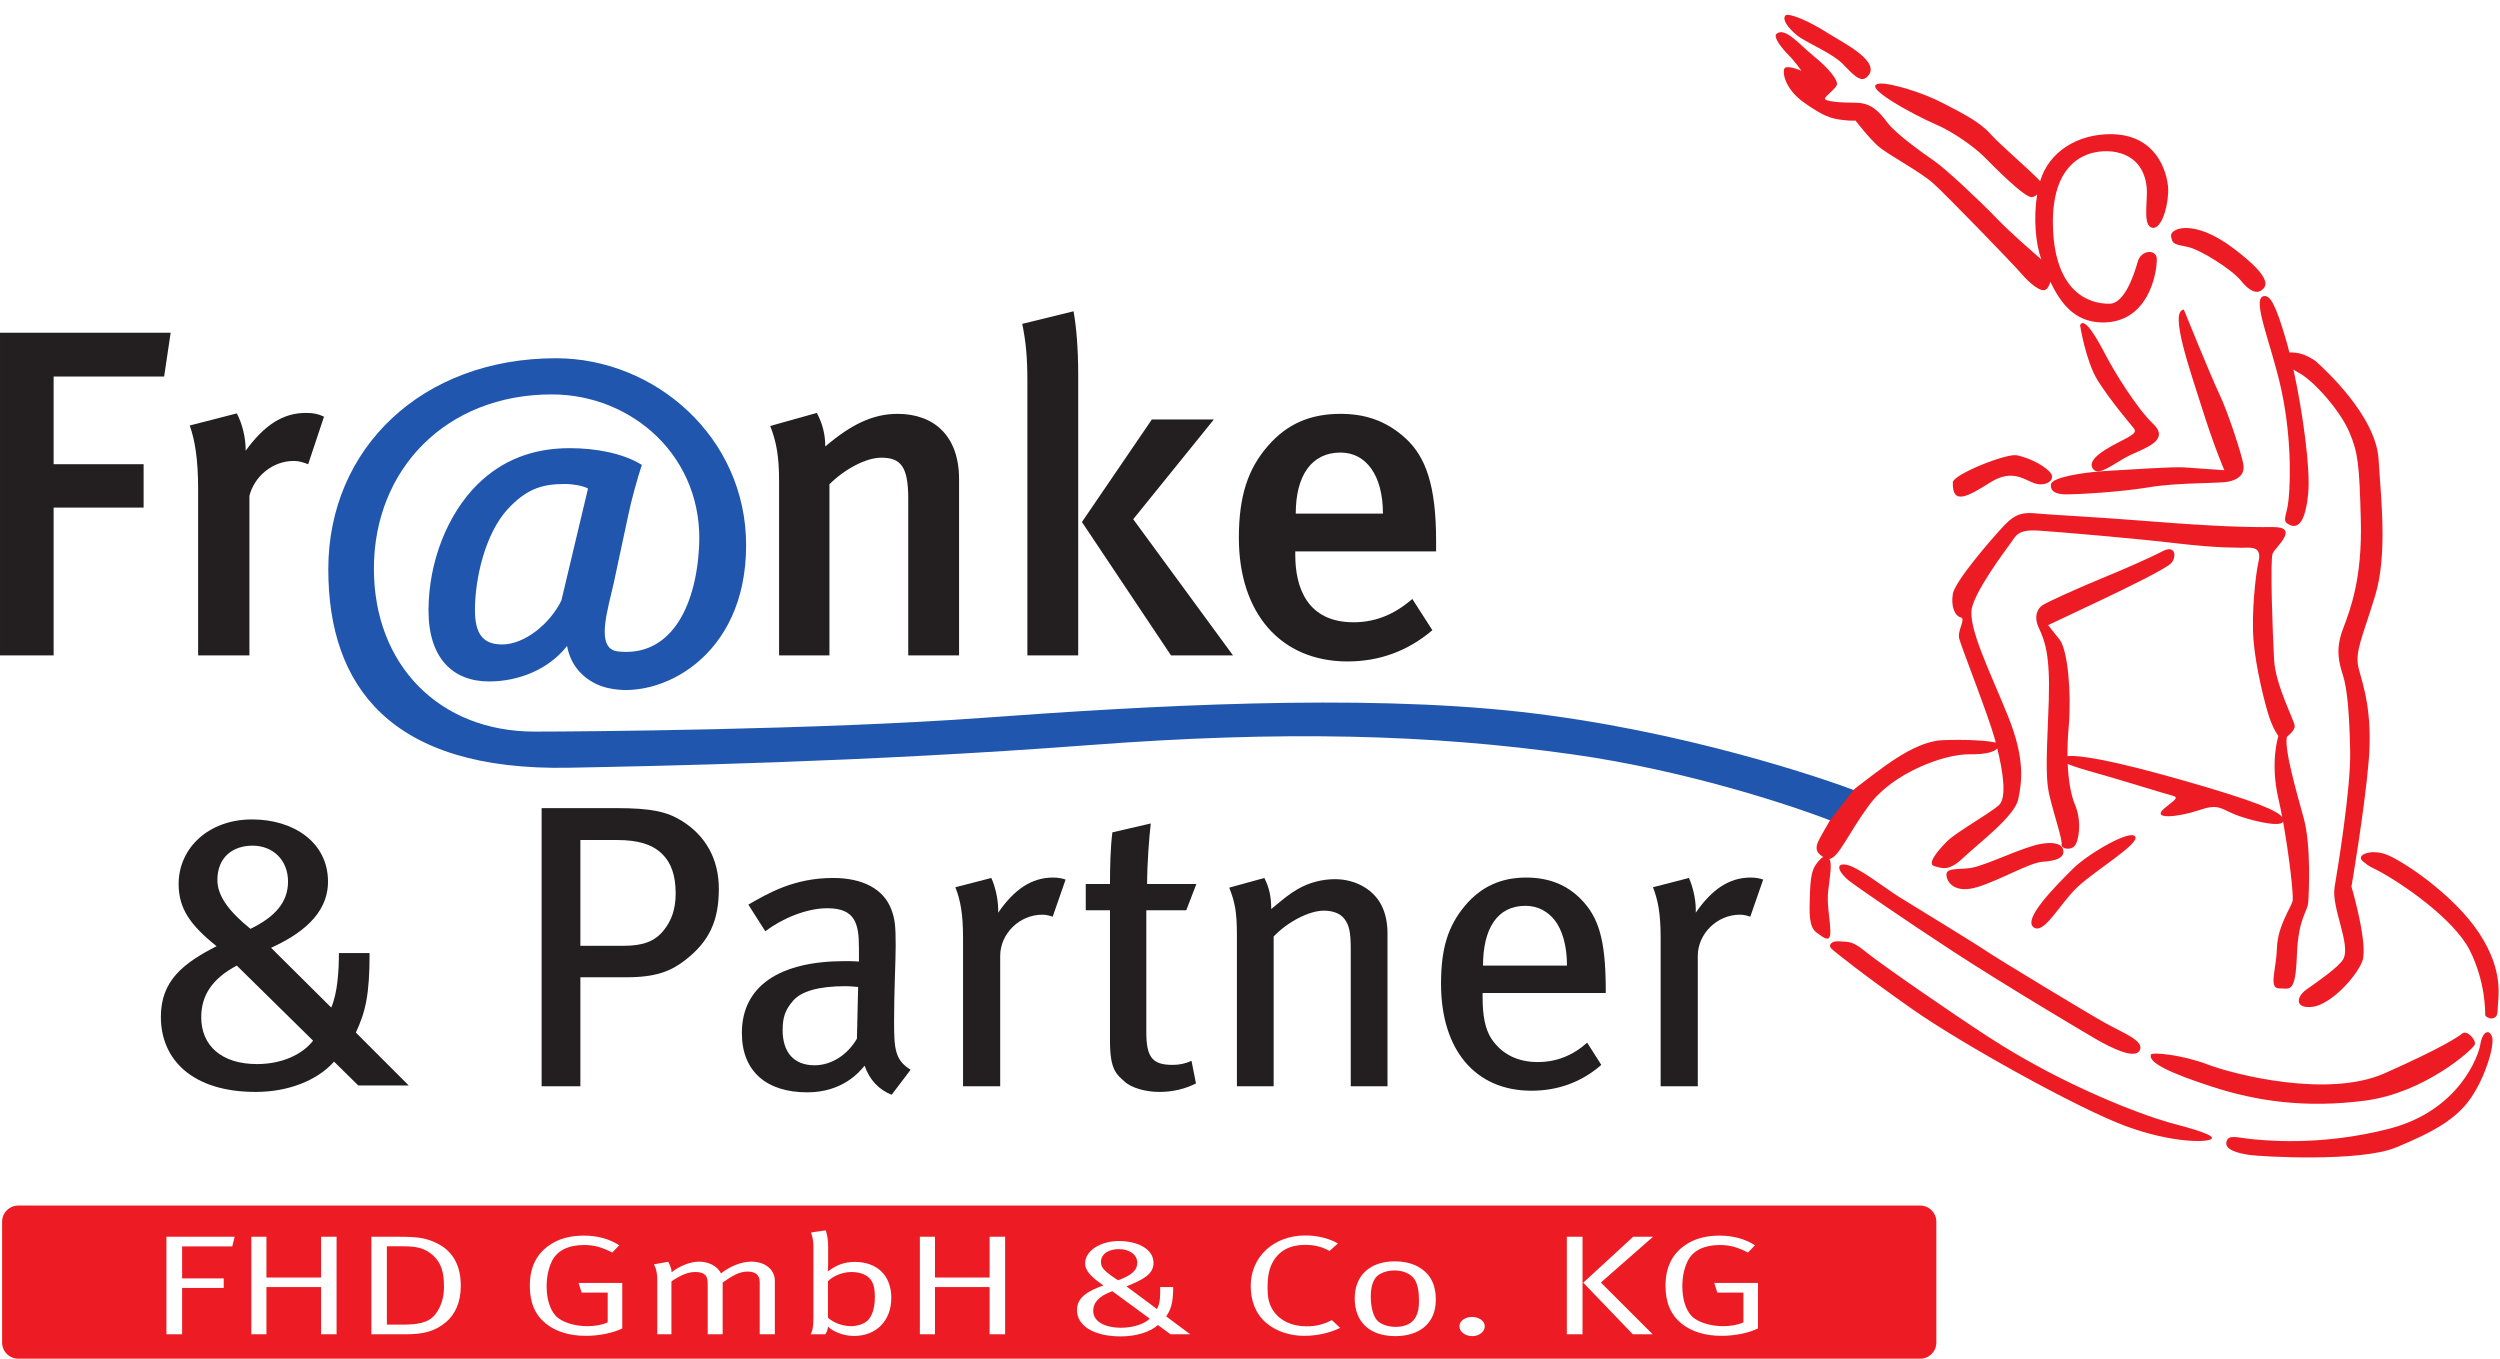 <?xml version="1.0" encoding="UTF-8" standalone="no"?>
<svg
   xmlns:dc="http://purl.org/dc/elements/1.1/"
   xmlns:cc="http://creativecommons.org/ns#"
   xmlns:rdf="http://www.w3.org/1999/02/22-rdf-syntax-ns#"
   xmlns:svg="http://www.w3.org/2000/svg"
   xmlns="http://www.w3.org/2000/svg"
   id="svg3355"
   version="1.1"
   xml:space="preserve"
   width="184"
   height="100"
   viewBox="0 0 184 100"><defs
     id="defs3359" /><g
     id="g3363"
     transform="matrix(0.36,0,0,-0.36,0,100)"><g
       id="g3365"
       transform="scale(0.1,0.1)"><path
         d="m 1147.66,1549.88 c -23.22,-47.12 -74.7,-89.63 -121.14,-89.63 -37.344,0 -55.504,19.4 -55.504,70.23 0,65.6 21.191,156.15 66.614,206.05 39.37,42.51 71.66,51.74 117.09,51.74 17.16,0 37.35,-3.69 47.44,-9.23 l -54.5,-229.16 z m 1963.26,-227.71 c -333.16,37.62 -765.39,12.68 -1100.3,-11.91 -334.92,-24.58 -827.02,-28.19 -917.81,-28.19 -195.443,0 -328.392,137.13 -328.392,333.08 0,203 147.484,356.28 363.702,356.28 164.02,0 311.67,-127.73 301.07,-313.16 -7.32,-127.9 -61.91,-224.3 -166.23,-212.25 -46.62,5.38 -20.36,84.91 -8.17,139.79 l 29.31,137.14 c 6.56,32.39 19.69,79.19 28.14,104.38 -37.52,23.4 -92.87,34.2 -147.27,34.2 -75.98,0 -137.88,-24.3 -188.532,-73.79 -60.969,-60.3 -100.368,-157.48 -100.368,-258.27 0,-97.19 49.715,-144.88 123.817,-144.88 60.963,0 122.143,24.87 159.463,72.53 13.83,-74.21 83.79,-85.99 83.79,-85.99 103.32,-24.5 282.27,60.71 282.27,291.85 0,221 -186.32,382.38 -388.74,382.38 -273.623,0 -465.498,-183.79 -465.498,-431.38 0,-238.19 125.914,-412.98 492.278,-405.78 178.28,3.5 601.27,11.19 1063.72,46.28 394.92,29.95 696.87,22.24 990.24,-19.31 223.3,-31.62 437.75,-100.86 530.09,-136.94 l 52.1,60.77 c -69.48,26.62 -358.19,125.84 -688.68,163.17"
         style="fill:#2056ae;fill-opacity:1;fill-rule:nonzero;stroke:none"
         id="path3367" /><path
         d="m 335.551,2007.94 -225.922,0 0,-179.22 183.98,0 0,-88.65 -183.98,0 0,-302.19 -109.629,0 0,659.67 348.895,0 -13.344,-89.61"
         style="fill:#231f20;fill-opacity:1;fill-rule:nonzero;stroke:none"
         id="path3369" /><path
         d="m 630.035,1828.72 c -10.484,3.82 -18.117,6.68 -29.551,6.68 -43.847,0 -81.027,-32.42 -90.562,-71.5 l 0,-326.02 -104.859,0 0,340.32 c 0,61.01 -6.672,100.09 -17.157,129.64 l 96.278,24.79 c 11.441,-21.92 18.113,-49.57 18.113,-76.26 38.133,52.43 76.262,77.22 122.973,77.22 15.253,0 24.785,-1.91 37.175,-7.63 l -32.41,-97.24"
         style="fill:#231f20;fill-opacity:1;fill-rule:nonzero;stroke:none"
         id="path3371" /><path
         d="m 1856.85,1437.88 0,320.3 c 0,65.78 -15.25,83.89 -55.29,83.89 -30.51,0 -74.35,-22.88 -105.81,-54.33 l 0,-349.86 -102.96,0 0,354.62 c 0,50.52 -4.76,80.07 -18.11,114.4 l 95.33,26.69 c 11.44,-21.93 17.16,-42.9 17.16,-68.64 51.47,43.85 96.28,66.73 147.76,66.73 74.35,0 125.83,-44.8 125.83,-133.46 l 0,-360.34 -103.91,0"
         style="fill:#231f20;fill-opacity:1;fill-rule:nonzero;stroke:none"
         id="path3373" /><path
         d="m 2394.02,1437.88 -182.08,272.64 142.99,209.72 126.79,0 -164.92,-204 204,-278.36 -126.78,0 z m -293.61,0 0,561.48 c 0,46.71 -2.86,79.12 -10.49,116.3 l 104.87,25.74 c 5.71,-30.51 9.53,-77.22 9.53,-127.74 l 0,-575.78 -103.91,0"
         style="fill:#231f20;fill-opacity:1;fill-rule:nonzero;stroke:none"
         id="path3375" /><path
         d="m 2740.6,1852.56 c -59.1,0 -91.51,-46.71 -91.51,-124.88 l 178.26,0 c 0,78.17 -34.32,124.88 -86.75,124.88 z m -92.47,-202.1 0,-7.63 c 0,-66.72 24.79,-137.27 119.16,-137.27 44.8,0 83.9,16.21 120.12,47.67 l 40.99,-63.87 c -50.52,-42.9 -108.68,-63.87 -173.49,-63.87 -136.33,0 -222.12,98.19 -222.12,252.62 0,84.84 18.11,141.08 60.05,188.75 39.1,44.8 86.75,64.82 147.76,64.82 47.67,0 91.51,-12.39 132.51,-49.57 41.94,-38.13 62.91,-97.23 62.91,-209.72 l 0,-21.93 -287.89,0"
         style="fill:#231f20;fill-opacity:1;fill-rule:nonzero;stroke:none"
         id="path3377" /><path
         d="m 516.238,1048.86 c -39.617,0 -71.804,-23.11 -71.804,-70.161 0,-33.828 25.586,-66.019 67.679,-99.859 51.18,24.769 76.766,55.289 76.766,96.558 0,43.752 -30.543,73.462 -72.641,73.462 z M 484.055,803.719 c -49.524,-26.399 -72.637,-60.25 -72.637,-105.641 0,-57.769 41.27,-95.738 113.898,-95.738 50.352,0 92.45,18.98 114.735,47.871 L 484.055,803.719 Z M 732.488,558.59 682.969,607.289 c -34.668,-38.801 -94.09,-61.91 -160.121,-61.91 -129.59,0 -193.965,66.043 -193.965,153.519 0,74.301 46.219,109.782 113.898,144.442 -53.648,42.922 -77.582,76.769 -77.582,127.121 0,73.459 61.074,132.049 150.215,132.049 85.016,0 155.172,-47.04 155.172,-127.112 0,-68.488 -58.598,-108.937 -116.375,-135.347 l 122.98,-122.172 c 13.204,30.551 15.68,76.762 15.68,111.43 l 62.731,0 c 0,-85.84 -8.254,-119.68 -28.063,-162.598 l 108.125,-108.121 -103.176,0"
         style="fill:#231f20;fill-opacity:1;fill-rule:nonzero;stroke:none"
         id="path3379" /><path
         d="m 1353.27,1032.36 c -19.8,18.98 -47.87,28.06 -92.44,28.06 l -74.28,0 0,-216.248 89.14,0 c 38.79,0 63.55,9.078 81.71,32.187 15.68,19.801 23.94,42.93 23.94,75.11 0,36.32 -9.08,62.721 -28.07,80.891 z m 47.05,-217.899 c -28.89,-22.289 -59.43,-34.66 -119.68,-34.66 l -94.09,0 0,-222.86 -79.24,0 0,568.689 151.87,0 c 73.46,0 104.82,-7.43 135.36,-26.42 48.7,-30.54 75.11,-78.41 75.11,-138.659 0,-64.391 -18.98,-107.301 -69.33,-146.09"
         style="fill:#231f20;fill-opacity:1;fill-rule:nonzero;stroke:none"
         id="path3381" /><path
         d="m 1729.65,761.629 c -56.95,0 -91.62,-10.719 -108.12,-29.707 -15.69,-18.16 -21.46,-33.024 -21.46,-60.25 0,-45.41 23.1,-71.813 65.2,-71.813 34.67,0 67.68,21.461 86.66,54.469 l 2.48,105.652 c -11.55,0.829 -18.16,1.649 -24.76,1.649 z m 93.27,-222.027 c -25.59,9.91 -45.4,30.546 -55.3,59.437 -10.73,-13.219 -45.4,-54.48 -117.2,-54.48 -82.54,0 -133.72,42.089 -133.72,121.332 0,95.738 76.76,146.918 210.47,146.918 9.91,0 18.16,0 28.89,-0.829 l 0,27.231 c 0,48.711 -6.6,81.719 -64.38,81.719 -43.74,0 -93.27,-21.45 -127.1,-47.051 l -34.67,54.48 c 40.44,23.11 93.26,54.469 173.33,54.469 60.25,0 104,-22.277 119.68,-66.019 6.6,-18.161 8.25,-32.188 8.25,-72.637 0,-29.711 -3.3,-93.262 -3.3,-153.512 0,-56.961 1.65,-80.07 33.84,-99.89 l -38.79,-51.168"
         style="fill:#231f20;fill-opacity:1;fill-rule:nonzero;stroke:none"
         id="path3383" /><path
         d="m 2152.14,903.609 c -7.43,2.469 -13.21,4.121 -21.46,4.121 -46.22,0 -85.84,-38.789 -85.84,-84.199 l 0,-266.59 -75.94,0 0,303.739 c 0,50.351 -5.77,77.582 -15.68,103.179 l 73.46,18.969 c 7.43,-15.68 14.03,-42.918 14.03,-63.539 l 0,-7.437 c 33.02,47.878 68.51,71.808 112.25,71.808 9.91,0 18.99,-1.66 25.59,-4.129 l -26.41,-75.922"
         style="fill:#231f20;fill-opacity:1;fill-rule:nonzero;stroke:none"
         id="path3385" /><path
         d="m 2425.29,916.809 -81.71,0 0,-249.27 c 0,-51.168 12.38,-66.848 53.65,-66.848 14.02,0 25.58,2.469 38.79,8.25 l 9.08,-46.222 c -23.11,-11.559 -47.87,-17.34 -75.11,-17.34 -27.24,0 -56.95,8.269 -70.16,20.641 -17.33,15.671 -30.54,23.929 -30.54,84.191 l 0,266.598 -49.52,0 0,53.652 49.52,0 c 0,32.189 0.83,74.279 4.95,105.649 l 78.42,18.16 c -3.3,-29.73 -7.44,-81.72 -7.44,-123.809 l 100.7,0 -20.63,-53.652"
         style="fill:#231f20;fill-opacity:1;fill-rule:nonzero;stroke:none"
         id="path3387" /><path
         d="m 2761.56,556.941 0,278.981 c 0,37.137 -3.3,50.34 -13.21,63.558 -8.25,10.731 -23.11,16.5 -42.1,16.5 -29.7,0 -74.28,-23.109 -102.34,-52.82 l 0,-306.219 -75.11,0 0,307.868 c 0,49.519 -4.12,68.5 -15.68,98.211 l 71.8,19.808 c 9.91,-19.808 14.03,-37.957 14.03,-63.539 23.95,19.801 36.32,30.531 53.66,40.441 23.94,14.02 51.18,20.629 76.75,20.629 43.75,0 82.55,-23.109 97.4,-58.597 6.6,-14.852 9.91,-33.024 9.91,-52 l 0,-312.821 -75.11,0"
         style="fill:#231f20;fill-opacity:1;fill-rule:nonzero;stroke:none"
         id="path3389" /><path
         d="m 3178.03,897 c -13.2,16.512 -33.02,28.891 -59.43,28.891 -57.77,0 -86.66,-47.051 -86.66,-122.172 l 171.68,0 c 0,39.621 -9.08,72.64 -25.59,93.281 z m -146.91,-149.398 0,-9.903 c 0,-35.488 4.94,-62.73 17.32,-82.527 21.47,-33.031 55.31,-48.711 94.92,-48.711 38.79,0 71.81,13.199 101.53,39.629 l 28.88,-45.399 c -40.44,-35.5 -89.14,-52.832 -142.79,-52.832 -114.73,0 -184.88,83.36 -184.88,218.719 0,71.813 14.02,118.043 49.51,160.133 33.02,38.789 73.48,56.949 124.64,56.949 46.22,0 83.37,-14.859 112.25,-44.57 36.31,-37.141 49.52,-83.36 50.36,-178.281 0,-2.481 0,-8.258 0,-13.207 l -251.74,0"
         style="fill:#231f20;fill-opacity:1;fill-rule:nonzero;stroke:none"
         id="path3391" /><path
         d="m 3578.34,903.609 c -7.44,2.469 -13.2,4.121 -21.46,4.121 -46.22,0 -85.84,-38.789 -85.84,-84.199 l 0,-266.59 -75.94,0 0,303.739 c 0,50.351 -5.77,77.582 -15.68,103.179 l 73.46,18.969 c 7.43,-15.68 14.03,-42.918 14.03,-63.539 l 0,-7.437 c 33.02,47.878 68.51,71.808 112.26,71.808 9.9,0 18.98,-1.66 25.58,-4.129 l -26.41,-75.922"
         style="fill:#231f20;fill-opacity:1;fill-rule:nonzero;stroke:none"
         id="path3393" /><path
         d="m 822.641,229.828 -31.696,0 0,-160.148 31.696,0 c 27.441,0 52.957,2.32 67.257,20.93 11.977,15.403 17.778,34.871 17.778,55.801 0,29.942 -5.024,49.121 -22.809,65.11 -17.39,15.402 -34.398,18.308 -62.226,18.308"
         style="fill:#ed1c24;fill-opacity:1;fill-rule:nonzero;stroke:none"
         id="path3395" /><path
         d="m 2235.03,97.582 c 0,-20.352 21.65,-34.301 57.21,-34.301 25.89,0 48.32,8.43 58.37,18.609 l -76.54,56.089 c -26.28,-9.308 -39.04,-22.378 -39.04,-40.398"
         style="fill:#ed1c24;fill-opacity:1;fill-rule:nonzero;stroke:none"
         id="path3397" /><path
         d="m 2851.17,180.41 c -17,0 -32.86,-6.101 -39.43,-15.691 -6.19,-9.008 -9.27,-20.641 -9.27,-37.778 0,-20.351 4.63,-38.371 11.97,-47.382 6.96,-8.719 22.43,-14.527 39.04,-14.527 20.1,0 35.18,7.84 41.76,21.797 4.24,9 5.79,17.152 5.79,31.391 0,20.34 -2.7,34 -8.89,43.59 -8.11,12.793 -25.12,18.601 -40.97,18.601"
         style="fill:#ed1c24;fill-opacity:1;fill-rule:nonzero;stroke:none"
         id="path3399" /><path
         d="m 1741.04,177.219 c -18.94,0 -37.88,-8.141 -48.31,-18.899 l 0,-74.398 c 10.05,-9.883 29.37,-17.434 47.54,-17.434 13.14,0 27.83,5.223 34.79,12.781 6.96,7.84 13.53,22.09 13.53,46.501 0,19.179 -3.1,30.519 -11.21,38.949 -7.35,7.851 -21.26,12.5 -36.34,12.5"
         style="fill:#ed1c24;fill-opacity:1;fill-rule:nonzero;stroke:none"
         id="path3401" /><path
         d="m 2285.67,160.352 c 30.15,10.769 39.43,21.808 39.43,35.757 0,16.282 -15.47,27.911 -37.5,27.911 -18.17,0 -36.72,-7.86 -36.72,-26.461 0,-11.039 5.8,-18.309 34.79,-37.207"
         style="fill:#ed1c24;fill-opacity:1;fill-rule:nonzero;stroke:none"
         id="path3403" /><path
         d="m 3594.08,61.828 c -18.94,-9.297 -47.55,-15.109 -74.6,-15.109 -33.24,0 -61.47,8.711 -81.56,24.992 -22.41,18.309 -32.86,43.019 -32.86,77.32 0,38.071 13.54,65.098 40.98,83.699 18.95,12.79 41.75,18.891 69.18,18.891 28.22,0 52.58,-6.68 72.68,-19.762 l -14.3,-14.828 c -21.65,11.047 -37.11,15.41 -57.6,15.41 -30.93,0 -55.27,-10.761 -66.09,-33.722 -6.96,-14.821 -10.44,-31.68 -10.44,-50.559 0,-26.172 6.57,-47.379 18.54,-60.461 11.99,-13.078 39.05,-21.211 64.16,-21.211 16.62,0 30.94,2.602 42.15,7.84 l 0,60.742 -53.34,0 -6.19,19.77 89.29,0 0,-93.012 z m -215.3,-11.918 -40.58,0 -101.28,105.512 102.05,93.879 40.59,0 -106.68,-93.59 105.9,-105.801 z m -143.4,0 -32.07,0 0,199.391 32.07,0 0,-199.391 z m -225.34,-3.77 c -14.69,0 -26.29,9.008 -26.29,20.051 0,10.758 11.21,19.18 25.51,19.18 14.69,0 26.28,-8.422 26.28,-19.18 0,-11.043 -11.59,-20.051 -25.5,-20.051 z m -157.32,0 c -52.96,0 -83.12,29.348 -83.12,77.019 0,47.078 31.32,75.86 81.95,75.86 32.09,0 52.97,-11.051 66.09,-25.29 11.99,-13.07 17.79,-30.218 17.79,-53.769 0,-48.25 -34.4,-73.82 -82.71,-73.82 z m -186.7,0.578 c -28.6,0 -56.82,9.012 -77.31,26.453 -22.42,19.18 -31.69,46.207 -31.69,75.859 0,59.278 47.15,102.891 111.31,102.891 25.52,0 48.71,-5.82 66.88,-16.281 l -17,-15.403 c -15.85,8.711 -30.94,12.492 -50.26,12.492 -30.53,0 -52.56,-11.921 -65.32,-34.289 -7.73,-13.371 -11.2,-29.363 -11.2,-52.902 0,-19.18 2.31,-30.519 8.5,-42.148 13.52,-24.993 40.96,-37.2 71.11,-37.2 19.72,0 34.8,3.769 51.81,12.789 l 17,-15.992 c -21.26,-10.457 -47.54,-16.27 -73.83,-16.27 z m -272.89,3.191 -25.9,18.891 c -15.46,-14.242 -44.84,-23.25 -75.77,-23.25 -55.27,0 -89.67,21.809 -89.67,53.777 0,25.281 20.49,38.363 54.12,50.57 -25.13,16.864 -37.5,30.223 -37.5,44.75 0,26.75 32.47,45.93 68.8,45.93 38.27,0 71.12,-15.988 71.12,-44.758 0,-22.379 -19.71,-33.718 -55.27,-47.961 l 62.23,-46.218 c 6.96,11.058 6.96,29.371 6.58,44.769 l 26.67,0 c 0,-34.879 -5.81,-47.371 -14.31,-59.871 l 49.09,-36.629 -40.19,0 z m -338.22,0 -31.7,0 0,96.5 -111.7,0 0,-96.5 -30.92,0 0,199.391 30.92,0 0,-83.422 111.7,0 0,83.422 31.7,0 0,-199.391 z m -309.23,-3.481 c -20.1,0 -42.13,8.43 -52.95,19.18 -0.77,-6.109 -1.55,-9.879 -5.41,-15.699 l -30.15,0 c 4.25,6.98 5.8,16.578 5.8,36.039 l 0,142.422 c 0,18.899 -5.03,29.649 -5.03,29.649 l 30.15,4.359 c 0,0 5.03,-12.207 5.03,-34.301 l 0,-33.707 c 0,-7.269 -0.78,-15.992 -0.78,-15.992 18.94,13.961 34.79,19.473 55.28,19.473 45.99,0 74.59,-28.192 74.59,-73.532 0,-46.5 -30.53,-77.89 -76.53,-77.89 z m -161.57,3.481 -30.93,0 0,106.969 c 0,13.941 -8.5,21.211 -24.73,21.211 -17.4,0 -30.93,-8.43 -51.02,-22.379 l 0,-105.801 -30.54,0 0,102.899 c 0,8.722 -1.16,14.531 -5.41,18.601 -4.64,4.059 -10.83,5.809 -19.71,5.809 -14.69,0 -28.99,-5.528 -49.09,-19.18 l 0,-108.129 -28.99,0 0,112.192 c 0,20.929 -6.96,30.808 -6.96,30.808 l 29.38,5.238 c 0,0 6.95,-11.339 6.95,-21.519 12.76,10.762 36.34,21.812 56.05,21.812 18.94,0 37.88,-8.722 44.84,-24.132 18.55,14.82 42.12,24.132 61.84,24.132 28.6,0 48.32,-16.281 48.32,-39.242 l 0,-109.289 z m -311.94,11.918 c -18.94,-9.297 -47.54,-15.109 -74.6,-15.109 -33.23,0 -61.45,8.711 -81.55,24.992 -22.42,18.309 -32.86,43.019 -32.86,77.32 0,38.071 13.53,65.098 40.98,83.699 18.93,12.79 41.74,18.891 69.19,18.891 28.21,0 52.56,-6.68 72.66,-19.762 l -14.3,-14.828 c -21.65,11.047 -37.11,15.41 -57.59,15.41 -30.93,0 -55.28,-10.761 -66.1,-33.722 -6.96,-14.821 -10.44,-31.68 -10.44,-50.559 0,-26.172 6.58,-47.379 18.56,-60.461 11.98,-13.078 39.04,-21.211 64.16,-21.211 16.62,0 30.92,2.602 42.13,7.84 l 0,60.742 -53.34,0 -6.18,19.77 89.28,0 0,-93.012 z M 911.926,74.91 c -23.192,-19.48 -46.383,-25 -83.488,-25 l -69.192,0 0,199.391 52.957,0 c 40.586,0 59.141,-1.461 85.031,-15.403 30.153,-16.277 44.84,-45.636 44.84,-84.578 0,-34.879 -12.367,-59.59 -30.148,-74.41 z m -223.801,-25 -31.699,0 0,96.5 -111.703,0 0,-96.5 -30.922,0 0,199.391 30.922,0 0,-83.422 111.703,0 0,83.422 31.699,0 0,-199.391 z m -213.367,179.621 -102.43,0 0,-65.39 85.035,0 0,-19.481 -85.035,0 0,-94.75 -32.078,0 0,199.391 139.535,0 -5.027,-19.77 z m 3451.012,83.528 -3888.501,0 c -18.203,0 -32.957,-14.758 -32.957,-32.95 l 0,-247.148 C 4.312,14.762 19.066,0 37.27,0 L 3925.77,0 c 18.2,0 32.96,14.762 32.96,32.961 l 0,247.148 c 0,18.192 -14.76,32.95 -32.96,32.95"
         style="fill:#ed1c24;fill-opacity:1;fill-rule:nonzero;stroke:none"
         id="path3405" /><path
         d="m 3789.85,1163.12 c 3.2,2.89 6.44,5.63 9.78,8.08 38.15,27.99 110.22,90.73 171.27,93.27 48.35,2.02 92.87,-0.76 109.34,-4.95 -0.68,2.59 -1.37,5.16 -2.03,7.64 -13.09,47.95 -68.3,187.46 -72.66,204.89 -4.36,17.44 14.53,40.69 2.9,43.6 -11.63,2.91 -20.34,21.79 -15.98,47.95 4.35,26.16 79.92,113.35 104.62,139.51 24.71,26.15 40.69,27.61 69.75,24.7 29.06,-2.91 103.18,-5.82 231.06,-15.99 127.88,-10.17 196.09,-12.17 248.48,-11.62 56.65,0.6 5.82,-40.69 0,-53.77 -5.81,-13.08 0,-165.66 2.91,-217.97 2.91,-52.31 42.14,-124.97 42.14,-135.14 0,-10.17 -15.99,-21.8 -15.99,-21.8 -5.81,-26.16 20.36,-114.8 34.89,-168.57 14.53,-53.76 10.16,-149.68 8.71,-170.009 -1.45,-20.351 -20.34,-30.531 -23.24,-108.992 -2.91,-78.469 -14.54,-66.847 -36.33,-66.847 -21.81,0 -5.82,37.789 -4.37,82.828 1.46,45.05 29.07,82.84 31.98,95.91 2.34,10.59 -6.72,91.65 -19.53,162.24 l 0,0 c -4.77,-13.36 -72.6,3.59 -100.59,15.47 -27.98,11.86 -32.23,21.19 -72.06,7.62 -39.86,-13.56 -100.38,-20.57 -68.69,5.09 17.81,14.42 29.67,21.19 16.11,24.59 -13.57,3.4 -114.46,34.77 -154.32,45.78 -23.61,6.54 -46.56,13.36 -60.69,19.26 1.44,-34.13 6.46,-63.13 15.1,-83.88 14.53,-34.87 7.26,-75.55 -1.45,-84.28 -8.73,-8.71 -27.62,-5.8 -26.16,4.36 1.45,10.18 -14.53,56.67 -24.7,98.82 -10.17,42.14 -4.36,103.17 -1.46,196.17 2.91,93.01 -8.71,122.07 -20.34,146.77 -11.63,24.71 -1.46,40.69 7.26,46.5 8.72,5.81 67.07,32.87 132.24,59.58 29.28,12 85.74,36.33 113.35,50.86 27.6,14.53 29.06,-13.08 17.44,-24.7 -11.63,-11.62 -88.64,-49.41 -143.87,-75.57 -55.22,-26.15 -107.53,-50.85 -107.53,-50.85 0,0 5.81,-7.27 23.24,-29.07 17.45,-21.8 24.71,-111.89 18.9,-178.74 -1.83,-21 -2.65,-41.14 -2.47,-59.97 26.04,2.51 92.81,-8.66 236.65,-49.67 148.6,-42.36 192.8,-62.05 202.37,-75.05 -2.53,13.35 -5.15,26.18 -7.87,37.92 -17.44,75.57 0,127.88 0,127.88 0,0 -10.17,13.08 -18.89,39.24 -8.72,26.15 -27.61,101.72 -31.97,156.94 -4.36,55.22 4.36,135.14 10.17,159.85 5.81,24.7 -5.81,29.06 -20.34,29.06 -14.53,0 -59.58,-1.46 -145.31,8.71 -85.75,10.18 -239.77,23.26 -283.37,26.16 -43.6,2.91 -46.5,-10.17 -58.13,-26.16 -11.63,-15.98 -68.29,-91.54 -78.47,-130.78 -10.17,-39.23 39.24,-136.59 74.11,-223.78 34.88,-87.19 27.61,-133.69 20.35,-168.56 -7.27,-34.89 -81.38,-90.1 -111.9,-119.17 -30.51,-29.058 -43.59,-21.79 -59.58,-17.44 -15.98,4.36 7.28,31.98 26.16,50.86 18.89,18.9 87.19,56.68 106.08,74.11 16.44,15.18 7.58,69.95 -3.61,115.51 -5.84,-6.11 -20.44,-12.42 -56.45,-11.87 -52.41,0.8 -156.86,-38.17 -205.19,-103.45 -43.01,-58.11 -62.52,-108.13 -81.84,-110.64 6.31,-7.22 1.31,-36.04 -2.08,-64.021 -3.39,-27.98 3.39,-55.969 4.25,-82.238 0.84,-26.281 -11.88,-16.11 -28,-4.242 -16.11,11.863 -15.25,39 -13.57,83.089 1.71,44.082 7.83,51.612 18.66,64.442 3.06,3.61 5.82,5.93 8.41,7.07 -16.91,10.13 -16.81,20.88 -6.73,38.71 4.24,7.52 11.3,20.96 20.49,36.24 m 416.19,-218.54 c 21.19,-16.101 52.55,46.629 89.01,81.399 36.46,34.761 129.74,89.881 118.7,104.301 -11.01,14.4 -96.44,-35.82 -126.33,-65.3 -43.12,-42.548 -102.59,-104.279 -81.38,-120.4 z m 15.25,170.44 c -36.93,-6.15 -111.92,-44.1 -143.29,-49.18 -22.33,-3.631 -49.17,0.84 -50.02,-12.721 -0.85,-13.57 14.4,-41.55 63.58,-26.281 49.18,15.25 106,50.032 133.97,51.722 27.98,1.7 40.88,8.89 41.54,18.65 0.69,9.77 -5.09,24.59 -45.78,17.81 z m -399.35,-42.4 c -24.58,3.39 -10.18,-19.489 5.93,-32.219 16.12,-12.723 114.47,-80.539 214.51,-145.84 100.06,-65.281 263.71,-162.789 291.68,-178.891 27.97,-16.121 78.85,-42.41 89.03,-22.89 10.17,19.492 -32.22,34.75 -70.37,55.949 -38.17,21.203 -225.54,134.82 -242.5,146.679 -16.96,11.883 -140.67,87.461 -178.9,111.082 -28.82,17.79 -84.8,62.74 -109.38,66.13 z m 658.81,-526.54 c -56.77,16.41 -211.98,73.77 -366.29,173.821 -81.28,52.687 -223.83,151.769 -251.82,174.66 -27.99,22.898 -33.93,19.508 -52.58,21.199 -18.65,1.699 -23.73,-8.48 -17.79,-14.41 5.93,-5.942 62.73,-51.719 165.33,-123.801 102.6,-72.07 340.01,-203.48 435.82,-239.098 95.81,-35.613 172.96,-34.761 177.2,-25.441 4.23,9.34 -66.69,26.371 -89.87,33.07 z m 638.44,157.711 c -3.25,-20.121 -41.53,-133.961 -186.53,-171.269 -144.99,-37.313 -263.68,-22.891 -287.43,-20.352 -23.74,2.539 -41.56,9.328 -44.94,-6.781 -3.39,-16.109 24.58,-22.91 46.63,-26.289 22.05,-3.391 226.39,-15.258 300.15,15.262 73.77,30.527 122.94,56.808 153.47,101.757 30.53,44.93 47.48,105.969 43.24,122.93 -4.24,16.973 -19.5,16.121 -24.59,-15.258 z M 4835.74,527.672 c 122.1,16.098 220.46,105.137 223.84,114.457 3.39,9.332 -16.11,30.519 -25.43,22.891 -9.33,-7.622 -42.4,-29.68 -158.55,-81.391 -116.16,-51.719 -308.64,-2.539 -362.06,17.801 -53.42,20.351 -114.19,25.691 -116.15,20.351 -5.94,-16.101 37.3,-37.301 126.33,-66.14 89.03,-28.832 189.93,-44.082 312.02,-27.969 z m 233.17,341.687 c -52.56,80.551 -160.25,150.931 -191.62,161.941 -31.37,11.04 -61.89,-1.68 -46.63,-14.4 15.26,-12.73 18.7,-12.49 28.83,-17.81 50.37,-26.43 157.71,-100.051 189.93,-164.488 32.22,-64.442 31.36,-124.653 31.36,-131.422 0,-6.789 25.44,-16.121 25.44,8.468 0,24.59 15.27,77.161 -37.31,157.711 z M 4190.1,1813.55 c -15.37,15.75 -45.06,29.06 -66.85,33.41 -21.8,4.36 -130.31,-39.5 -130.78,-55.21 -1.45,-47.96 30.51,-29.07 77.01,0 46.5,29.06 71.21,2.9 93.01,-2.91 21.79,-5.81 42.98,8.96 27.61,24.71 z m 159.85,69.74 c -17.45,-10.17 -82.84,-37.77 -72.66,-61.03 10.17,-23.25 46.49,10.17 77.01,24.7 30.52,14.54 82.83,30.52 47.95,63.95 -34.87,33.42 -79.92,107.53 -97.36,140.95 -17.43,33.43 -43.6,79.93 -52.31,61.03 0,0 11.62,-74.11 36.33,-113.34 24.71,-39.23 63.94,-85.74 71.2,-94.46 7.27,-8.71 7.27,-11.62 -10.16,-21.8 z m -667.01,749.83 c 0,0 -30.51,13.08 -34.87,4.36 -4.35,-8.72 1.45,-42.14 40.68,-69.75 39.24,-27.61 53.77,-31.97 75.57,-34.87 21.8,-2.91 29.06,-1.46 29.06,-1.46 0,0 29.07,-37.78 47.95,-53.77 18.9,-15.98 84.29,-50.86 110.45,-74.11 26.15,-23.24 162.76,-164.2 180.19,-184.55 17.44,-20.34 42.47,-41.97 52.31,-31.97 3.29,3.34 5.92,8.66 7.53,14.67 19.66,-40.57 47.52,-82.17 105.23,-83.15 93.88,-1.59 112.48,97.77 112.48,129.52 0,20.34 -31.97,20.34 -39.23,-5.82 -7.27,-26.15 -26.85,-84.85 -57.06,-85.39 -44.12,-0.79 -111.12,25.33 -116.01,153.78 -5.94,155.94 91.57,164.12 130.03,155.94 50.72,-10.8 61.92,-52.85 61.92,-81.92 0,-29.06 -7.26,-69.75 11.64,-72.65 15.8,-2.44 30.04,33.71 31.96,72.65 1.37,27.62 -15.94,116.99 -114.71,118.82 -69.75,1.29 -129.48,-35.82 -147.1,-96.09 l 0,0 c -16.65,18.88 -82.49,74.91 -101.48,96.43 -21.8,24.7 -56.66,42.14 -98.81,63.94 -42.14,21.8 -104.42,39.82 -124.97,39.23 -50.86,-1.45 72.65,-66.84 110.44,-82.83 37.78,-15.98 81.37,-47.95 100.27,-66.84 18.89,-18.89 83.66,-85.37 98.19,-82.46 4.15,0.83 7.51,2.84 10.29,5.37 -7.99,-48.16 -3.17,-101.54 8.61,-132.87 -21.82,19.07 -63.03,54.46 -90.94,83.54 -34.88,36.33 -104.63,101.72 -127.88,117.7 -23.25,15.99 -78.46,55.22 -95.91,78.47 -17.44,23.25 -33.41,40.69 -65.39,40.69 -31.97,0 -63.93,2.91 -62.48,8.72 1.45,5.81 23.25,20.35 24.71,29.06 1.45,8.72 -16,31.97 -46.5,56.67 -30.52,24.71 -59.59,61.03 -77.03,46.5 -7.9,-6.57 11.64,-30.51 24.7,-43.59 13.09,-13.07 26.16,-31.97 26.16,-31.97 z m 542.03,-866.08 c 21.79,0 107.53,4.36 168.57,14.53 61.03,10.18 142.4,7.27 162.75,11.63 20.35,4.36 31.97,14.53 30.51,31.97 -1.44,17.44 -31.96,110.44 -49.4,146.77 -17.43,36.33 -72.66,172.93 -72.66,172.93 -30.52,-2.91 13.08,-124.98 37.78,-203.45 24.71,-78.47 45.05,-124.97 45.05,-124.97 0,0 -62.49,4.36 -82.83,5.81 -20.34,1.46 -110.44,-4.36 -158.39,-7.26 -47.96,-2.91 -111.89,-13.08 -113.35,-27.61 -1.45,-14.53 10.17,-20.35 31.97,-20.35 z m 403.98,405.43 c -27.62,-2.9 14.9,-98.22 35,-191 23.73,-109.53 17.84,-209.63 13.49,-235.78 -4.37,-26.16 -12.16,-33.87 3.82,-41.13 15.98,-7.27 31.97,2.9 37.78,65.39 4.71,50.55 -11.51,166.7 -30.2,252.32 3.46,-2.34 7.21,-4.64 11.25,-6.8 30.22,-16.18 84.19,-76.86 103.07,-121.4 17.53,-41.4 20.51,-64.54 23.42,-180.79 2.9,-116.26 -20.34,-178.74 -36.33,-220.88 -15.99,-42.14 -8.72,-68.3 0,-95.91 8.72,-27.61 13.08,-79.92 14.53,-155.49 1.46,-75.56 -25.78,-241.301 -31.84,-277.141 -7.01,-41.55 33.79,-117.269 17.81,-146.769 -9.1,-16.801 -55.73,-48.371 -76.07,-62.899 -20.34,-14.531 -23.25,-39.23 13.08,-34.863 36.33,4.352 88.64,59.57 101.72,92.992 13.08,33.418 -22.07,152.828 -22.07,152.828 0,0 26.43,153.792 35.15,255.512 8.71,101.72 -11.63,156.94 -20.35,190.36 -8.71,33.43 7.27,62.49 33.43,148.22 26.15,85.74 11.88,200.19 7.27,279.01 -5.26,89.81 -111.9,186 -127.89,200.53 0,0 -19.32,15.26 -41.31,17.85 -5.16,0.6 -9.48,0.73 -13.04,0.48 -1.75,6.87 -3.5,13.41 -5.23,19.46 -23.24,81.37 -34.58,97.16 -46.49,95.9 z m -155.49,100.27 c 26.15,-5.81 90.1,-46.5 107.53,-68.3 17.44,-21.8 31.97,-27.6 42.14,-20.34 10.18,7.26 26.16,23.25 -56.67,85.74 -82.83,62.48 -130.55,40.72 -127.87,24.7 2.9,-17.44 8.71,-15.99 34.87,-21.8 z m -822.48,474.05 c 7.57,3.73 43.42,-9.5 88.56,-38.29 29.31,-18.7 110.39,-58.09 77.1,-88.46 -13.3,-12.12 -29.49,6.76 -48.91,26.73 -19.68,20.22 -62.06,38.3 -86.34,53.42 -15.68,9.77 -42.04,36.74 -30.41,46.6"
         style="fill:#ed1c24;fill-opacity:1;fill-rule:nonzero;stroke:none"
         id="path3407" /></g></g></svg>
